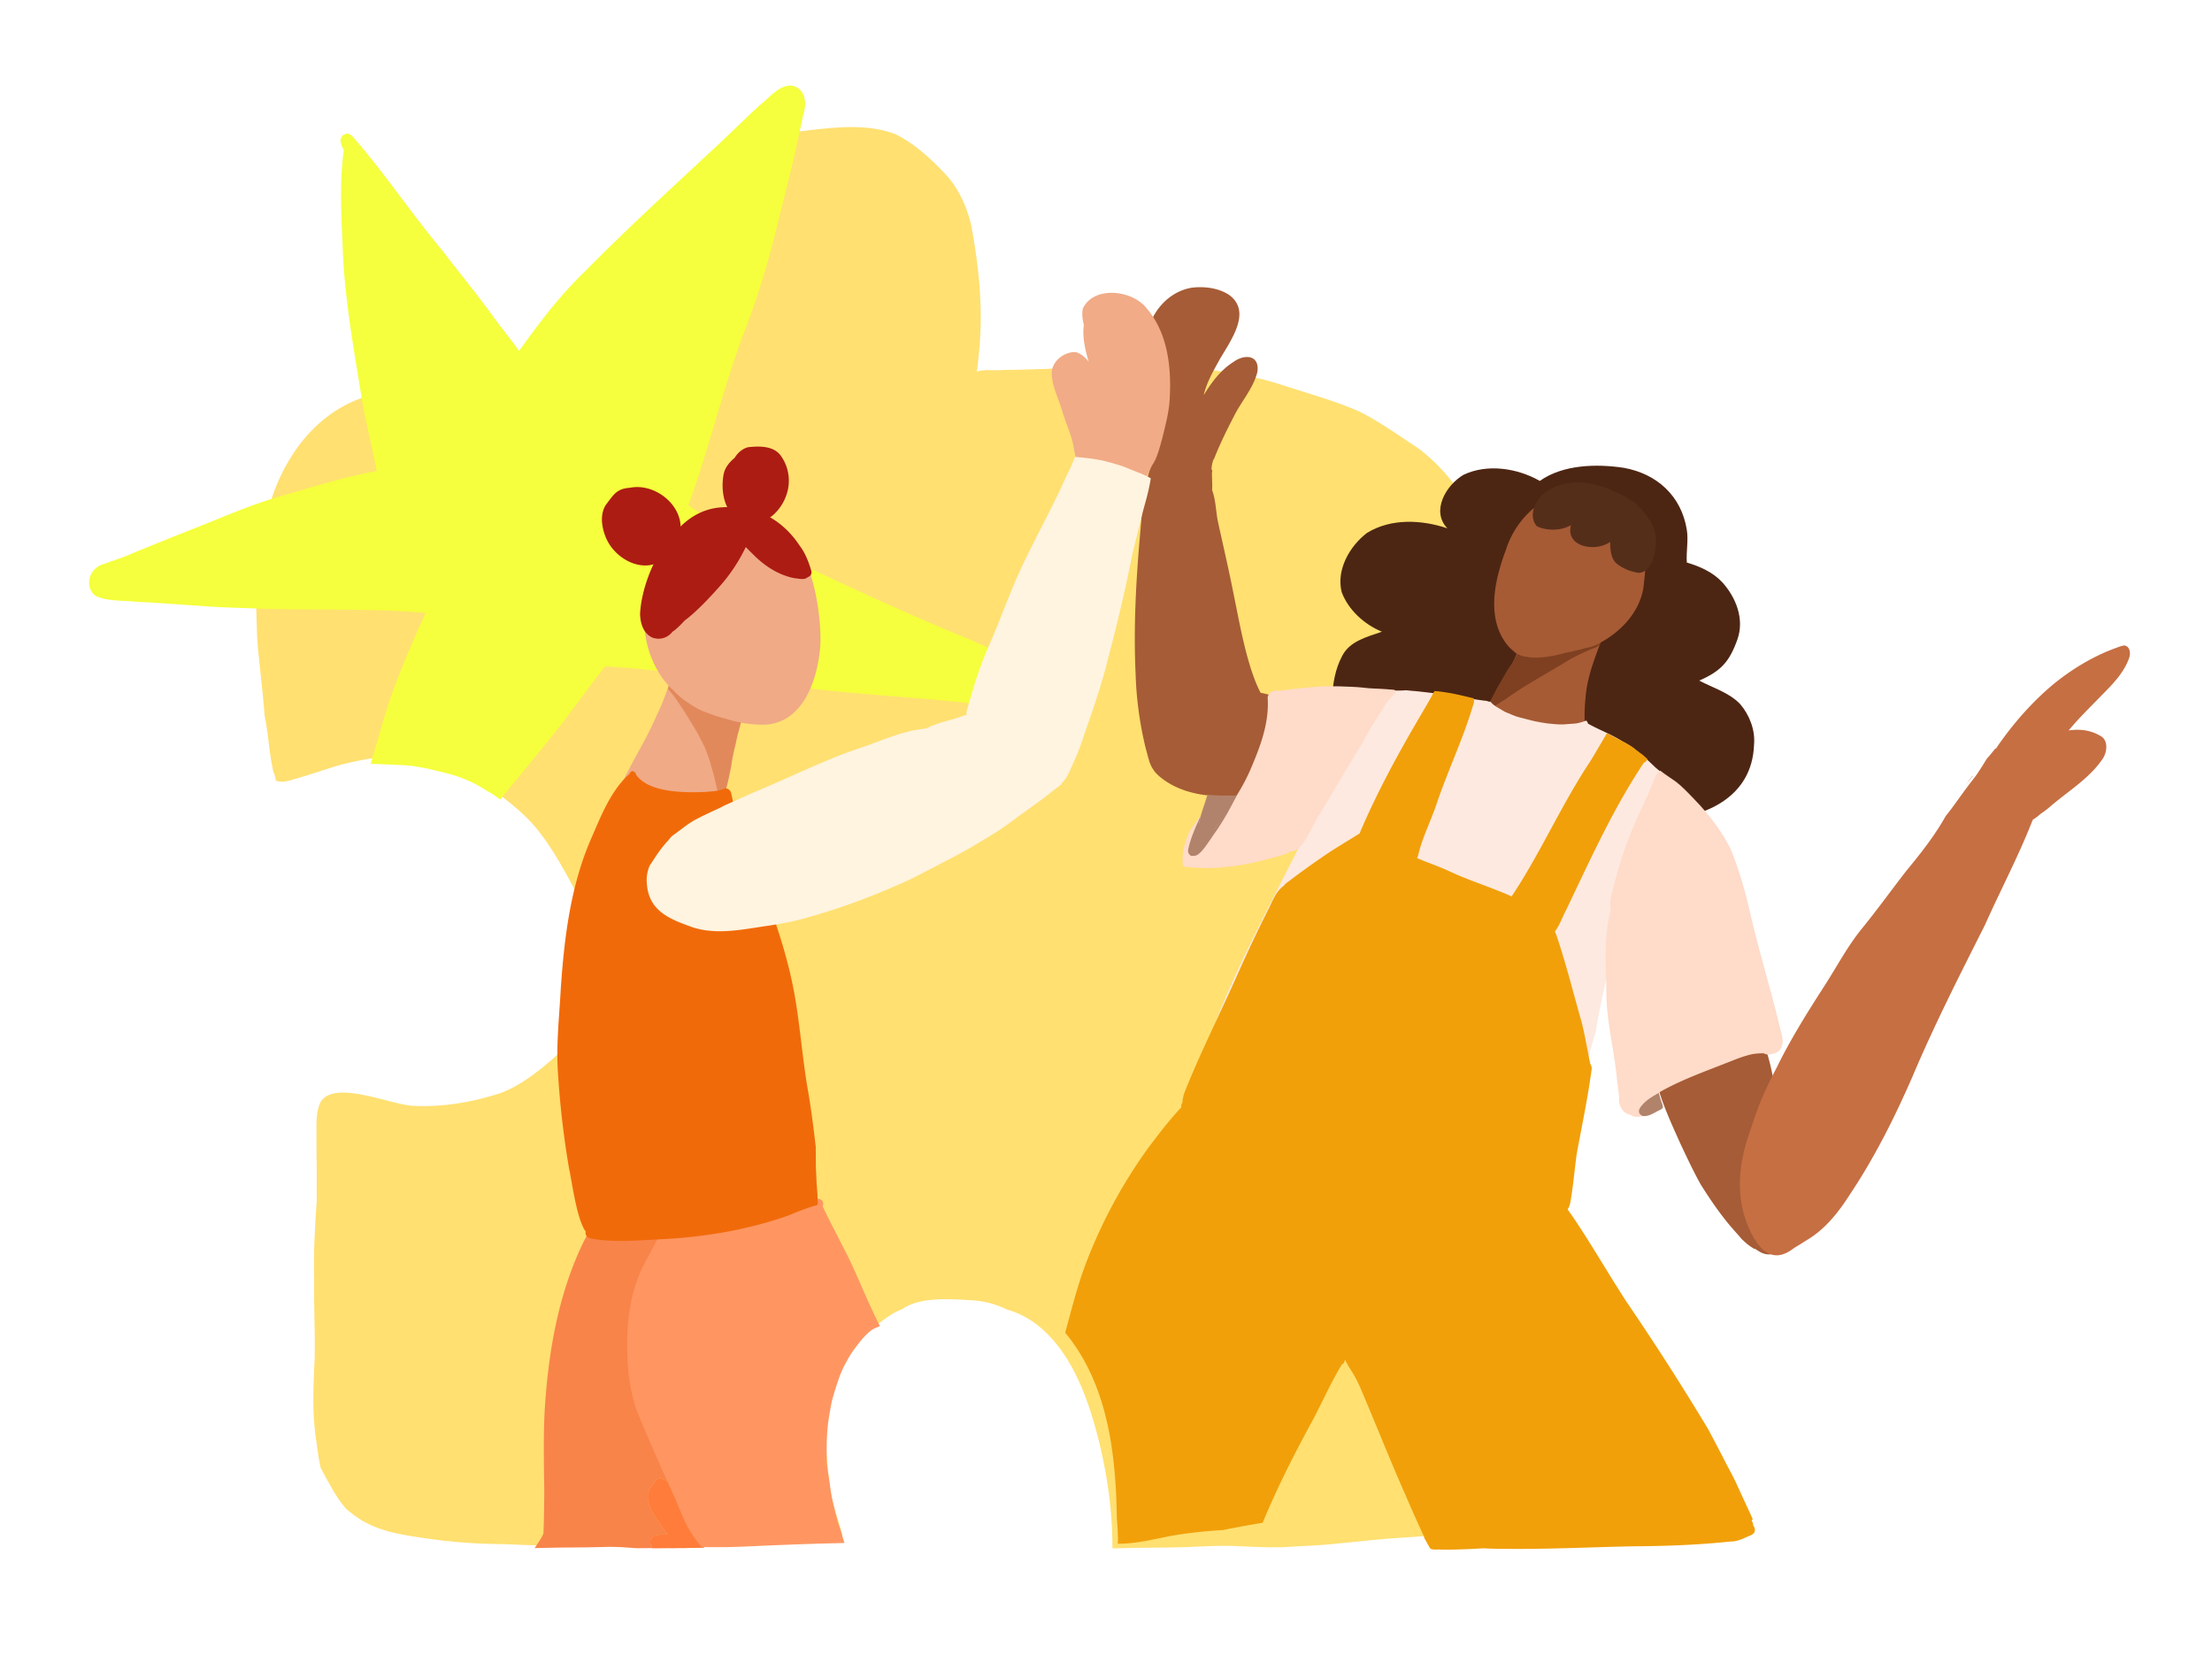 <svg fill="none" height="101" viewBox="0 0 135 101" width="135" xmlns="http://www.w3.org/2000/svg">
  <filter id="a" color-interpolation-filters="sRGB" filterUnits="userSpaceOnUse" height="100.2" width="134.153" x=".638" y=".421">
    <feFlood flood-opacity="0" result="BackgroundImageFix"/>
    <feColorMatrix in="SourceAlpha" result="hardAlpha" values="0 0 0 0 0 0 0 0 0 0 0 0 0 0 0 0 0 0 127 0"/>
    <feMorphology in="SourceAlpha" radius="4.8" result="effect1_dropShadow_1633_26041"/>
    <feOffset dy="4.8"/>
    <feGaussianBlur stdDeviation="4.8"/>
    <feComposite in2="hardAlpha" operator="out"/>
    <feColorMatrix values="0 0 0 0 0 0 0 0 0 0 0 0 0 0 0 0 0 0 0.15 0"/>
    <feBlend in2="BackgroundImageFix" result="effect1_dropShadow_1633_26041"/>
    <feBlend in="SourceGraphic" in2="effect1_dropShadow_1633_26041" result="shape"/>
  </filter>
  <g filter="url(#a)">
    <path d="M31.017 44.773c-.838-.377-1.669-.775-2.452-1.255-.574-.36-1.172-.71-1.82-.881-1.426-.31-2.885-.077-4.323.019-.957.084-1.917.135-2.87.257-.684.084-1.34.326-2.018.414-.185.021-.629-.227-.376-.41.071-.033.17-.014.214.055.024.05.075.076.128.083.641-.105 1.257-.346 1.903-.441.904-.15 1.82-.209 2.732-.31 1.187-.129 2.379-.283 3.576-.247h-.039c1.004-.007 1.997.315 2.831.869a64 64 0 0 1 2.511 1.846z" fill="#5cefab"/>
    <path d="m25.402 54.065.009-.004q-.005 0-.009.004m-3.232.645-.003.004z" fill="#1d3f79"/>
    <path d="m91.224 36.822.005.088q-.004-.045-.005-.089z" fill="#ffe070"/>
    <path d="M32.204 44.03c-1.678-.142-3.106-1.104-4.698-1.564-2.882-.825-5.955-.766-8.875-.191-.313.167-.45-.265-.131-.37 3.38-.791 6.994-.91 10.305.23 1.244.495 2.71.68 3.4 1.894z" fill="#ffe071"/>
    <path d="M34.67 46.134a21 21 0 0 1-2.56-1.395l.046.027a21.6 21.6 0 0 0-4.63-2.117c-1.738-.5-3.568-.653-5.369-.66a16 16 0 0 0-2.16.167c-.325.051-.65.101-.958.16-.14.056-.368.023-.343-.17.037-.225.303-.243.48-.284 2.68-.677 5.513-.655 8.199-.016 1.445.4 2.853.965 4.191 1.638.652.35 1.333.667 1.9 1.152.484.425.818.987 1.207 1.496q-.001.003-.004.002zm-.42.19a.16.16 0 0 1 .136.083q.076.123.147.25.014 0 .03.003c.114.037.128.159.174.252.161.302.34.594.517.888.018-.13.128-.25.265-.229q.032.005.06.019c.05-.22.15-.41.385-.34.111.06.166.212.131.33-.088.467.037.942.178 1.386l.111.29.036-.028c.296-.149.472.346.225.498a4 4 0 0 0-.02.205c.393 1.173.672 2.398.724 3.63l.026.16a.24.24 0 0 1 .048.126c-.003.091.007.193.007.293.16-.38.463-.737.88-.811.317.394.376.937.272 1.422-.291.967-.517 1.952-.807 2.919-.227.728-.775 1.26-1.306 1.777q-.23.215-.472.417a7 7 0 0 1-.984 1.14l.081-.276a7 7 0 0 1-.85.94l.06-.215c-.41.387-.838.757-1.242 1.124q.141-.257.276-.518l-.221.143-.023.015a5 5 0 0 1-.512.305q-.344.194-.732.388c-.342.162-.7.302-1.062.425a9 9 0 0 1-.897.382c-1.224.503-2.574.641-4.327.35-.29-.048-.596-.099-.876-.151l.318-.182a4 4 0 0 1-.37-.08c-1.035.028-2.099.004-2.964-.607l-.051-.038q-.225-.032-.451-.056c-.336-.03-.688-.2-1.017-.065-.2.261-.616.055-.434-.266.592-.92 3.267-.366 4.327-.472.836.03 1.703.057 2.572.04.488-.122 1.002-.164 1.489-.308 1.326-.31 2.547-.957 3.725-1.63a8.55 8.55 0 0 0 3.035-3.083c.457-1.01.606-2.143.815-3.224.03-.334.059-.67.074-1.005l-.005-.023c-.092-.639-.221-1.268-.347-1.895q-.164-.564-.323-1.125l-.025-.093-.013-.04c-.05-.283-.416-1.23-.155-1.481l-.2-.407a11 11 0 0 1-.54-1.15c-.075-.134-.1-.376.099-.398z" fill="#ffe071"/>
    <path d="m36.268 52.802-.006.002c.02 2.771-.411 4.059-2.43 5.978.53-1.031.942-2.159 1.313-3.269.224-.928.24-1.894.25-2.845.01-1.076-.302-2.127-.681-3.123-.08-.255-.235-.522-.196-.791-.02-.32-.248-.629-.18-.951.05-.132.225-.119.302-.023.138.234.232.495.353.74h.002c.518 1.077.971 2.196 1.22 3.367.006.289.403.711.05.916z" fill="#ffe071"/>
    <path d="M36.66 54.24c-.082.793-.265 1.57-.4 2.354.022.442-.342.694-.695.378-.255.414-.508.866-.76 1.264.351-.97.709-1.931.968-2.931.313-1.24.353-2.59.085-3.84-.066-.256.29-.36.43-.166.221.359.212.82.287 1.228.043.369.066.748.065 1.111.11.177.039.408.021.602z" fill="#ffe071"/>
    <path d="M36.006 55.379c-.49 1.427-1.09 2.813-2.023 4.012-.003.355-.476.251-.522-.031-.024-.11.015-.209.069-.303.19-.314.402-.616.603-.923l-.01.014-.01.016c.637-.92 1.297-1.86 1.893-2.786z" fill="#ffe071"/>
    <path d="M93.338 77.905c0 1.28-.033 2.334-.101 3.32a31 31 0 0 1-.157 1.636l-.004.03-.006.032c-.166.97-.357 2.07-.642 3.15l-.054.202-.111.176-.23.358-.016.026c-.294.43-.613.886-.992 1.332l-.017.021-.019.02a8 8 0 0 1-.438.434l-.02.018-.022.018c-.334.281-.68.527-.977.732l-.107.075q-.15.106-.306.209l-.105.068-.117.049-.093.037-.623.238-.098.037-.159.056-.168.016q-.49.046-.98.088h-.017l-.84.06c-.663.046-1.35.093-2.012.159l-.41.042c-.848.086-1.724.175-2.592.251h-.02a57 57 0 0 1-1.317.081c-.39.02-.795.042-1.185.07l-.044.003h-.044l-.859.002h-.043q-.37-.014-.739-.023a44 44 0 0 1-.75-.03 21 21 0 0 0-1.366-.035c-.474.009-.84.02-1.185.035l-.298.014c-.254.012-.516.026-.783.033-.729.018-1.464.025-2.176.033h-.173q-.704.012-1.41.028c-.228.006-.7.015-.7.015h-.076c-.372-.004-.757-.006-1.152-.03q-.52-.03-1.04-.07l-1.817-.13.542-1.641c.172-.522.304-.947.412-1.34.165-.597.26-1.114.293-1.582q.008-.111.01-.218a21 21 0 0 0 .008-.5c0-.194-.005-.363-.014-.517a21 21 0 0 0-.112-1.21 10 10 0 0 0-.188-1.047 16 16 0 0 0-.653-2.015l-.03-.076c-.01-.028-.028-.059-.043-.09l-.052-.11-.039-.085a3 3 0 0 0-.083-.175l-.08-.145a4 4 0 0 0-.138-.245c-.183-.29-.4-.624-.635-.924l-.09-.116c-.207-.262-.402-.511-.601-.711a6.5 6.5 0 0 0-.673-.618 9 9 0 0 0-.773-.504c-.16-.097-.328-.198-.49-.29a3 3 0 0 0-.458-.217 7 7 0 0 0-.344-.107c-.356-.1-.742-.179-1.072-.242-.476-.091-.98-.177-1.42-.126q-.533.061-.967.208c-.307.105-.631.22-.886.376a8 8 0 0 0-.696.493c-.635.485-1.12.955-1.486 1.44-.35.464-.609.92-.773 1.357l-.025.069c-.081.216-.156.42-.2.596l-.127.53a5.7 5.7 0 0 0-.137 1.322c0 .229.01.483.027.776.047.755.122 1.508.208 2.345.032.31.086.634.159.96.072.326.181.66.297 1.016l.013.045.075.263q.108.38.222.758l.521 1.704-1.78.035-.568.01-.929.02q-.645.017-1.29.03a46 46 0 0 0-1.447.056q-.417.02-.834.037-.695.03-1.39.065l-.778.038c-.574.026-1.152.041-1.71.056q-.318.007-.636.018l-.587.017c-.535.016-1.07.034-1.605.044-.811.017-1.491.031-2.176.053-.354.012-.725.024-1.078.048l-.227.016c-.314.022-.64.045-.971.057-.479.017-.96.024-1.426.03l-.69.012h-.03a35 35 0 0 1-1.698-.046c-.391-.02-.78-.027-1.193-.035l-.276-.005a32 32 0 0 1-.87-.033l.013.051-1.868-.195-.374-.04-.336-.046c-.73-.1-1.484-.202-2.236-.348l-.258-.053-.102-.021q-.204-.043-.413-.094l-.035-.008-.035-.011-.274-.084-.331-.1-.01-.01a8 8 0 0 1-.37-.134l-.04-.017a9 9 0 0 1-.809-.388l-.021-.011-.02-.012a9 9 0 0 1-.719-.474l-.015-.01a26 26 0 0 1-.489-.383l-.102-.082-.085-.1a9 9 0 0 1-.505-.649l-.015-.02c-.396-.584-.721-1.185-1.034-1.766l-.153-.284-.11-.211-.037-.174c-.1-.459-.18-.955-.259-1.605a18 18 0 0 1-.214-2.898c0-.799.038-1.61.074-2.307.01-.305.014-.63.014-.99 0-.543-.011-1.104-.022-1.645a88 88 0 0 1-.021-1.696q-.001-.292.004-.586c-.008-.294-.012-.6-.012-.909 0-1.267.067-2.51.169-3.98a64 64 0 0 1-.001-1.355l-.007-.875q-.008-.773-.01-1.547v-.025l.002-.147-.002-.257v-.269c0-.678.047-1.404.398-2.117l.031-.062.036-.058c1.12-1.786 3.625-1.146 5.454-.678.521.133 1.112.285 1.374.295h.023c1.341.074 2.871-.121 4.312-.55l.03-.009.029-.006c1.154-.288 2.187-1.109 3.148-1.927 1.558-1.395 2.224-2.502 2.224-3.7q-.001-.19-.023-.384l-.006-.05v-.05a11.8 11.8 0 0 0-1.056-4.435l-.033-.063c-.715-1.32-1.39-2.567-2.278-3.636-.956-1.1-2.198-1.94-3.515-2.828-.865-.523-1.957-.85-3.338-1-1.008-.047-2.11.095-3.563.457-.45.125-.893.269-1.362.42-.486.158-.987.32-1.502.463-.704.233-1.3.273-1.823.124l-.134-.038-.163-.086-.066-.037-.196-.116-.146-.174a1 1 0 0 1-.06-.076l-.209-.275-.058-.348-.015-.1-.013-.028-.074-.148-.076-.376.34-.07-.344.052-.045-.238-.074-.41-.028-.191-.063-.446a14 14 0 0 1-.05-.405l-.012-.109a10 10 0 0 0-.054-.425l-.068-.462-.01-.068-.034-.19-.058-.316-.016-.086-.006-.087a5 5 0 0 0-.015-.211l-.012-.151a13 13 0 0 0-.028-.325l-.048-.496-.045-.453q-.014-.15-.03-.299-.012-.1-.022-.203l-.021-.21-.02-.195-.026-.075v-.153l-.074-.728-.034-.326v-.016l-.008-.091-.057-.654v-.028q-.016-.294-.026-.587l-.02-.654-.004-.153a8 8 0 0 0-.014-.383c-.02-.315-.067-.649-.111-.937l-.01-.064-.034-.651.014-.216q.016-.23.027-.473l.018-.37.01-.071c.184-1.177.47-2.415.871-3.783 1.002-3.72 3.321-6.51 6.366-7.656 2.146-.796 4.432-1.025 6.592-1.193l.03-.003c1.094-.06 2.168-.003 3.208.051.583.031 1.135.06 1.691.07h.028c.887.035 1.79.012 2.745-.013 1.681-.045 3.405-.09 5.107.192a41 41 0 0 0-.044-.9c-.012-.24-.026-.465-.039-.693-.05-.878-.1-1.786-.1-2.698 0-.785.037-1.485.116-2.143l.004-.037.007-.035c.269-1.547.594-3.184 1.347-4.712.656-1.368 1.8-2.28 2.82-3.027.906-.677 2.01-1.07 3.471-1.24l.537-.063c1.918-.23 4.092-.489 6.146.275l.063.025.062.03c1.362.67 2.445 1.692 3.238 2.51 1.004.992 1.733 2.358 2.11 3.95l.009.033.007.033c.404 2.196.601 4.114.601 5.867 0 .635-.025 1.26-.076 1.866l.036-.004h.078c1.208-.008 2.447-.06 3.645-.11 1.99-.083 4.047-.169 6.107-.066 2.952.05 5.492.437 7.768 1.186.403.132.82.262 1.224.389 1.165.363 2.37.738 3.538 1.258l.027.012.025.013c1.012.503 1.932 1.12 2.822 1.715q.417.28.836.555l.032.021.03.023c1.202.881 2.293 2.066 3.246 3.52l.115.174.058.183c.187.593.399 1.19.604 1.766l.011.03.172.562.04.125c.04.118.086.261.124.423l.28 1.176.043.236c.076.421.157.857.219 1.303.067.472.13.987.2 1.617.056.528.09 1.048.123 1.55l.033.48q.038.543.079 1.085l.058.793.004.045v.033c.045 1.057.078 2.172.1 3.508q.024 1.934.037 3.858l.006.81v.03q-.055 1.444-.118 2.887c-.01.361-.015.73-.015 1.128 0 1.08.037 2.175.073 3.205v.05l.001.073c0 .388.007.78.02 1.199.005.1.015.211.03.32l.01.073.003.072q.021.62.034 1.24c.012.977.018 1.96.023 2.91.012 2.339.025 4.759.142 7.12.164 2.338.188 4.697.211 6.98.011 1.047.022 2.128.047 3.188l.006.325c.012.79.024 1.604.024 2.413z" fill="#fff"/>
    <path d="M48.584 3.238c-1.005.117-2.004.37-2.827.988-.944.69-1.897 1.456-2.41 2.533-.67 1.358-.974 2.873-1.232 4.354-.21 1.758-.063 3.53.03 5.29.056.9.076 1.8.083 2.7-2.95-.974-6.217-.43-9.284-.55-1.602-.029-3.2-.21-4.8-.123-2.098.163-4.24.375-6.223 1.111-2.9 1.091-4.766 3.853-5.545 6.761a29 29 0 0 0-.836 3.627q-.008.147-.013.296-.012.255-.028.509l-.01.13.027.502c.052.348.1.698.124 1.05.012.196.014.392.018.589l.02.641q.01.289.023.576l.007.073.04.47.02.22v.017l.007.06v-.002q.053.499.102.998v-.004.005c.025.187.04.376.06.561.017.174.039.346.055.52q.007.065.012.132l.03.309.05.502q.024.246.042.492.01.123.016.246l.092.5q.018.1.03.203.03.191.058.384c.023.155.04.31.06.466q.026.24.058.48l.053.375.032.232c.035.21.078.42.116.63l-.003-.012.04.202.007.014q.059.12.095.245c.026.084.035.173.049.26l.024.031.024.014.023.012c.302.086.695.008 1.064-.117.98-.269 1.933-.626 2.913-.897 1.309-.326 2.656-.565 4.01-.498 1.372.145 2.772.483 3.959 1.21 1.357.914 2.733 1.844 3.813 3.088 1 1.204 1.746 2.597 2.49 3.969a13.1 13.1 0 0 1 1.194 4.984c.254 2.222-1.095 3.858-2.654 5.25-1.095.935-2.285 1.865-3.707 2.219-1.5.446-3.184.691-4.768.605-1.346-.051-4.783-1.613-5.64-.245-.27.549-.265 1.17-.26 1.777q.004.224 0 .443c0 .808.012 1.617.018 2.425q-.008.697 0 1.393c-.113 1.611-.206 3.223-.157 4.84-.027 1.66.074 3.323.022 4.983-.084 1.653-.147 3.317.128 4.958.065.537.139 1.036.242 1.51l.032.062.004.008-.001-.003.003.004c.348.642.686 1.291 1.096 1.895q.204.288.433.556.229.183.463.362.292.216.605.398.339.182.693.332c.2.078.402.144.606.209l.019.005.26.08.383.087.074.015.254.052h-.001c.817.159 1.644.265 2.468.378l.363.04v-.005c.87.09 1.74.152 2.616.172.504.011 1.005.018 1.509.042q.817.042 1.633.045c.7-.014 1.398-.015 2.095-.04.384-.014.77-.045 1.154-.07.375-.026.751-.04 1.129-.052q1.094-.03 2.189-.052c.726-.015 1.453-.04 2.18-.062.775-.023 1.55-.036 2.324-.073.727-.033 1.452-.072 2.178-.102.77-.031 1.539-.08 2.309-.096q1.109-.023 2.218-.05l.568-.009c-.106-.345-.203-.693-.302-1.04-.122-.376-.245-.752-.33-1.14a10 10 0 0 1-.185-1.116 60 60 0 0 1-.212-2.398c-.052-.837-.054-1.674.144-2.494l.129-.533c.067-.276.173-.553.271-.818.229-.61.567-1.177.958-1.696.493-.654 1.097-1.206 1.744-1.7.265-.201.532-.402.817-.575.208-.127.429-.226.653-.315 1.063-.772 3.11-.58 4.19-.52a5.5 5.5 0 0 1 2.153.564c.789.22 1.512.625 2.147 1.186 1.84 1.622 2.775 4.18 3.377 6.492.567 2.176.906 4.466.914 6.72l.009.177c.67-.014 1.34-.031 2.01-.04.776-.007 1.551-.014 2.327-.034.352-.01.704-.03 1.056-.046q.61-.025 1.218-.036c.726-.014 1.453.044 2.178.066q.374.01.747.023.425 0 .85-.003c.83-.06 1.665-.086 2.497-.148.996-.089 1.99-.191 2.986-.292.96-.097 1.925-.15 2.888-.22l.973-.087.091-.033.6-.23.057-.023c.132-.086.261-.178.39-.267.3-.207.597-.42.875-.653q.187-.169.357-.354c.33-.386.618-.8.904-1.218l.223-.345c.264-1 .444-2.025.617-3.035q.097-.78.15-1.563c.074-1.074.097-2.15.097-3.226 0-.903-.016-1.806-.03-2.707-.077-3.374-.02-6.75-.256-10.118-.168-3.359-.125-6.723-.168-10.085a75 75 0 0 0-.033-1.222 5 5 0 0 1-.043-.466 37 37 0 0 1-.02-1.284v-.032c-.053-1.476-.099-2.95-.06-4.427q.063-1.445.117-2.888-.016-2.31-.043-4.625c-.02-1.168-.05-2.333-.1-3.5v-.01q-.071-.94-.139-1.884c-.046-.657-.082-1.32-.15-1.976a56 56 0 0 0-.197-1.58c-.067-.486-.158-.966-.245-1.448l-.272-1.142c-.038-.157-.095-.312-.142-.468l-.162-.53a52 52 0 0 1-.62-1.815l-.01-.013c-.791-1.212-1.752-2.325-2.922-3.183-1.158-.752-2.285-1.577-3.524-2.193-1.496-.665-3.084-1.088-4.636-1.598-2.388-.786-4.887-1.079-7.393-1.12-3.237-.164-6.463.154-9.698.175-.519.065-1.127-.07-1.629.103.066-.433.102-.873.144-1.31.25-2.547-.021-5.113-.485-7.62-.291-1.228-.85-2.42-1.759-3.313-.847-.877-1.776-1.71-2.876-2.252-1.923-.716-4.071-.365-6.061-.138z" fill="#ffe071"/>
    <path d="M61.9 38.422c-.262.036-.537-.035-.797-.073-4.092-.588-8.236-.694-12.335-1.225-3.96-.287-7.87-1.048-11.836-1.266-.862 1.104-1.694 2.235-2.532 3.356-1.267 1.612-2.577 3.189-3.878 4.772l-.036-.03a4.4 4.4 0 0 0-.769-.501 7.9 7.9 0 0 0-2.478-1.08q-.496-.127-.993-.241c-.252-.058-.508-.103-.762-.15q-.335-.061-.676-.085c-.501-.033-1.005-.044-1.509-.07a8 8 0 0 0-.681-.014c.406-1.32.755-2.657 1.193-3.967.623-1.779 1.384-3.55 2.17-5.25-3.542-.316-7.113-.131-10.666-.285-.782-.024-1.563-.046-2.344-.093-1.545-.096-3.086-.228-4.631-.302-.815-.086-1.69-.016-2.455-.334-.51-.295-.576-1.052-.233-1.5.162-.227.391-.386.657-.463.452-.165.958-.333 1.376-.493 1.575-.66 3.163-1.29 4.751-1.916 1.615-.656 3.223-1.333 4.907-1.797 1.865-.537 3.735-1.128 5.647-1.477-.287-1.538-.69-3.051-.94-4.597-.488-3.028-1.04-6.05-1.138-9.124-.09-1.95-.194-3.928.07-5.867a1.8 1.8 0 0 1-.183-.438c-.106-.448.392-.754.716-.39 1.939 2.213 3.566 4.679 5.457 6.934.99 1.296 2.025 2.556 2.993 3.871.538.774 1.164 1.508 1.715 2.284 1.234-1.717 2.514-3.415 4.051-4.879 2.444-2.488 5.023-4.84 7.573-7.218 1.037-.947 2.028-1.946 3.064-2.894.566-.428 1.091-1.162 1.845-1.199.864.043 1.074.992.825 1.687a108 108 0 0 1-1.384 5.94c-.582 2.482-1.263 4.937-2.2 7.31-1.325 3.5-2.157 7.16-3.44 10.676 2.022 1.439 4.33 2.413 6.571 3.454 3.494 1.628 6.983 3.268 10.558 4.71 1.317.608 2.871 1.143 3.69 2.412.07.156.102.324.102.495 0 .608-.413 1.226-1.035 1.316z" fill="#f5ff3d"/>
    <path d="M93.977 24.542c1.415-1.004 3.473-1.05 5.135-.797 2.014.368 3.491 1.705 3.832 3.758.113.668-.044 1.348.004 2.02.791.233 1.592.588 2.163 1.203.842.928 1.365 2.257.924 3.49-.483 1.362-1.013 1.938-2.332 2.51.845.45 1.822.725 2.502 1.435.576.678.927 1.587.845 2.485-.113 3.158-2.914 4.449-5.72 4.57-.728 1.66-3.574 1.34-5.077 1.255-1.688-.244-3.546-.894-4.449-2.443-.252-.588-.294-1.242-.474-1.851-1.436.866-3.186.867-4.78.507-1.773-.374-3.599-1.164-4.589-2.758-.353-.662-.638-1.4-.651-2.158.026-.862.185-1.745.587-2.514.455-.939 1.537-1.193 2.441-1.51-1.063-.44-2.038-1.314-2.45-2.405-.354-1.354.479-2.818 1.54-3.623 1.463-.9 3.327-.81 4.906-.28-1.019-1.06-.074-2.644.986-3.267 1.456-.69 3.29-.406 4.657.375z" fill="#4d2613"/>
    <path d="M96.133 25.18c.528-.126 1.052-.187 1.581-.061 1.126.29 1.93 1.24 2.324 2.299.245.605.441 1.243.416 1.898-.035 1.961-1.157 3.75-2.701 4.9-.423 1.142-.876 2.262-.98 3.484-.046.466-.077.936-.061 1.405 0 .048.004.096 0 .144l.11.043-.15.084a.2.2 0 0 1-.026.038.2.2 0 0 1-.186.076c-.261.133-.533.237-.835.225-.663-.051-1.317-.2-1.978-.287-.805-.2-1.665-.363-2.378-.8-.379-.264-.457-.44-.16-.825.692-.913 1.12-1.962 1.59-2.99a2 2 0 0 1-.119-.123c-1.03-1.09-.883-2.755-.767-4.142.133-1.981 1.284-3.965 3.071-4.883.402-.196.796-.428 1.249-.484" fill="#a65b35"/>
    <path d="M97.298 25.452a.1.1 0 0 1-.15-.018c-1.212-.128-2.803.663-3.624 1.517-.904.957-1.268 2.22-1.58 3.45-.273 1.148-.302 2.47.357 3.488.475.613 1.195.93 1.872 1.252.122.065.267.117.38.176-.304.085-.606.205-.923.213-.603-.014-1.116-.455-1.532-.854-1.445-1.636-.89-4.069-.193-5.921.544-1.71 1.893-3.103 3.652-3.537.297-.096 2.002-.361 1.74.234z" fill="#a65b35"/>
    <path d="M100.298 31.078c-.484 2.874-4.21 4.68-6.882 3.992-.153-.065-.505-.097-.434-.33.019-.042.069-.082.117-.067.117.043.24.06.363.085 2.167.24 4.783-.805 5.83-2.792.427-.882.462-1.874.413-2.826-.091-.437-.244-.838-.117-1.274 1.175.253.794 2.329.71 3.214z" fill="#a65b35"/>
    <path d="m97.645 34.538-.03.026-.002.001-.047.035-.054.036q.003 0 .006-.004-.041.03-.085.055c-.545.208-1.082.455-1.595.732-1.331.825-2.734 1.551-3.998 2.473l-.047.027-.112.066-.127.082q-.002 0-.006.004l.006-.004-.207.134.005-.002-.2.13.005-.004-.06.042-.077.052-.005-.006a2 2 0 0 1-.088-.126l-.033-.07-.001-.028a.05.05 0 0 0 .013-.052l-.01-.02c.119-.294.287-.556.42-.847.23-.391.45-.785.681-1.175l.01-.017-.002.006.116-.178.123-.183q.12-.177.231-.359l.096-.15q-.003 0-.004.004.03-.05.063-.097l.088.045q.06.028.124.052c.113.041.237.053.355.068.17.022.342.04.514.042q.079 0 .155-.003.066-.003.133-.01.065-.004.126-.01l.13-.013.275-.038q.137-.022.272-.046.14-.024.278-.058.156-.036.308-.076.07-.02.141-.038.65-.13 1.291-.307c.137-.025.273-.055.4-.109a1 1 0 0 0 .12-.039q.04-.014.08-.032l.096-.044q.093-.042.175-.097c-.016.044-.03.09-.05.133z" fill="#7f4021"/>
    <path d="M92.65 35.206c-.07.108-.16.232-.25.31.01-.017.028-.062.05-.116l.023-.036v.002-.002l.096-.15q-.003 0-.004.004l.063-.099q.032.019.066.034v.003c0 .023-.022.045-.046.047z" fill="#7f4021"/>
    <path d="M92.668 35.175c-.068.052-.185.236-.154.127l.054-.087-.004.004.063-.097q.025.015.054.027a.1.1 0 0 1-.014.025z" fill="#7f4021"/>
    <path d="M92.67 35.165c-.11.154-.233.3-.354.445a9 9 0 0 0 .158-.246v.002-.002l.095-.15-.004.004.063-.099.05.026z" fill="#7f4021"/>
    <path d="m92.586 35.185.042-.064a1.4 1.4 0 0 0 .325.129c.313.097.653.125.96.176-.44-.008-.95.015-1.327-.24" fill="#7f4021"/>
    <path d="M92.623 35.163a.1.1 0 0 1-.03.012l.035-.054.02.01a.1.1 0 0 1-.025.032" fill="#7f4021"/>
    <path d="m92.61 35.152.018-.03q.044.023.089.044.06.028.123.052c.098.036.2.05.304.061.108.026.214.049.306.09-.275-.033-.64 0-.84-.217" fill="#7f4021"/>
    <path d="M101.06 28.404c-.031.627-.281 1.706-1.044 1.749a2.8 2.8 0 0 1-1.35-.564c-.366-.323-.393-.873-.398-1.33-.84.636-2.748.345-2.39-1.018-.598.346-1.449.364-2.072.074-.484-.505-.222-1.4.25-1.83l-.045.009.033-.035.057-.052.092-.076.079-.06.071-.051.094-.062a5 5 0 0 1 .495-.27 5 5 0 0 1 .63-.176c1.32-.27 2.64.256 3.783.88.507.284.911.735 1.238 1.205a2.4 2.4 0 0 1 .474 1.608zm-6.984-2.979s0-.002.004-.003z" fill="#552e1a"/>
    <path d="M79.471 37.926v.021l-.006.105-.007.1q-.003.03-.01.062l-.021.14c-.24 1.529-.614 3.057-1.346 4.43a6 6 0 0 0-.116.204q.098.002.194.01a2.4 2.4 0 0 1-.366.263.67.67 0 0 1-.392.272q-.089.012-.125-.037c-.705.24-1.503.233-2.246.276-1.496.06-3.105-.211-4.274-1.205h-.004l-.054-.055.004.005q-.037-.036-.075-.07a2 2 0 0 1-.11-.112c-.046-.056-.088-.118-.128-.177h.001l-.01-.018.002.006-.062-.094-.001-.003-.007-.011.004.005-.035-.056q-.047-.1-.088-.203l-.043-.101-.02-.07V41.6q-.001-.046-.027-.08c-.064-.232-.123-.468-.188-.698a22 22 0 0 1-.608-4.49v-.016c-.135-2.85.026-5.704.276-8.543.123-1.399.182-2.823.677-4.151a.07.07 0 0 1 .035-.04.2.2 0 0 1-.026-.103c.004-.11.11-.17.213-.156.614.16 1.206.413 1.842.47.43.043.894.173 1.306-.012.14-.13.4.035.346.22-.016.058-.008.238 0 .454.007.208.015.452.001.65.215.582.226 1.222.334 1.825.307 1.42.64 2.83.923 4.25.345 1.66.625 3.337 1.15 4.946.105.307.208.605.34.9.068.157.137.299.205.441.49.1.964.255 1.463.298.277.03.557.05.834.03h.006l.001-.009c.013-.117.193-.177.229-.042l.001.003q.01.065.01.132z" fill="#a65c36"/>
    <path d="M76.737 17.902c-.246.988-.967 1.773-1.416 2.671-.443.853-.873 1.722-1.223 2.617a.4.4 0 0 0-.06.107q-.04.113-.062.228c-.019.09-.028.18-.039.272q-.014.118-.019.239-.001.038-.005.074a.4.4 0 0 1-.13.027c-.02.046-.065.08-.119.063a.1.1 0 0 1-.057-.04c-.795.05-2.393.136-3.208-.419a17 17 0 0 0-.15-.407 3 3 0 0 0-.075-.175.11.11 0 0 0 .07-.102.1.1 0 0 0-.007-.037q-.068-.17-.143-.337l.006.012-.022-.05.006.012-.119-.27v.002-.002l-.002-.006v-.005c-.054-.132-.106-.266-.164-.396q.004.007.005.014-.049-.137-.094-.273-.042-.117-.08-.233l-.081-.304c-.026-.094-.048-.19-.077-.283q-.021-.109-.047-.219l-.013-.122-.044-.503q-.043-.548-.077-1.094-.005-.277-.013-.552c-.003-.094 0-.188 0-.282q0-.273.04-.544l-.004.02.006-.041v.008-.004c.046-.281.119-.556.177-.834a.08.08 0 0 0-.02-.07c.196-.75.495-1.472.912-2.15.482-.906 1.338-1.602 2.366-1.763.757-.084 1.59.014 2.24.431 1.464 1.04.068 2.855-.577 3.984-.377.688-.778 1.372-.954 2.144.474-.776 1.028-1.528 1.806-2.02.635-.467 1.485-.451 1.485.392q0 .103-.018.22" fill="#a65c36"/>
    <path d="m69.967 22.391-.004-.01v.005l.001.004zm39.128 46.136c-.1.928-.033 3.795-1.599 3.104a4 4 0 0 1-.413-.257q.005.02.003.043l-.003-.003-.25-.159-.071-.053-.148-.112-.047-.043q-.095-.084-.189-.172l-.11-.104a7 7 0 0 0-.328-.38l-.231-.262a.05.05 0 0 0-.019-.024l-.004-.002c-.704-.821-1.318-1.72-1.89-2.632-.456-.819-.854-1.668-1.251-2.515-.395-.873-.796-1.761-1.122-2.661q-.076-.225-.148-.458a2 2 0 0 1-.116-.418c-.09-.373-.137-.755-.076-1.133.041-.12.161-.01.122.078a.1.1 0 0 1-.047-.021q.014.22.05.436c.126-.38.445-.73 1.01-1.038l-.004.005.007-.005c1.036-.618 2.154-1.142 3.316-1.478.947-.316 1.849-.4 2.163.753.274.763.45 1.557.584 2.353.183 1.006.422 2.032.514 3.043v-.004c.127 1.257.306 2.505.306 3.766q0 .175-.005.352z" fill="#a65c36"/>
    <path d="M121.157 51.61c-1.542 3.061-3.101 6.118-4.436 9.276-1.091 2.501-2.311 4.936-3.827 7.205-.702 1.095-1.52 2.134-2.658 2.796-.524.332-1.074.724-1.723.702-.486.018-1.092-.192-1.318-.644-.2-.71-.333-1.452-.464-2.174-.554-3.303.182-5.522 1.69-8.41.87-1.783 1.929-3.46 3.003-5.127.712-1.118 1.341-2.3 2.175-3.335.95-1.16 1.823-2.379 2.744-3.563.874-1.058 1.735-2.147 2.406-3.348l.024-.03h.001l.006-.008-.004.006q0-.003.004-.006l.129-.164.134-.172q.023-.027.043-.056l.226-.308.137-.189.137-.19q.038-.05.072-.1l.064-.088.125-.172.139-.19q.117-.152.231-.308l.18-.231.093-.119q.04-.05.075-.102.05-.065.096-.132.042-.06.083-.123.172-.262.337-.526.088-.142.172-.284l.084-.093.065-.074v.001l.139-.168.093-.113.129-.167a.16.16 0 0 1 .116.018c.182.13.33.304.487.461.47.567.733 1.274 1.126 1.896.282.527.661 1.074.671 1.69-.854 2.271-2.016 4.443-3.008 6.662zm-.775-9.038-.063.08-.133.166q-.09.113-.177.23l.088-.129.064-.091.115-.15.098-.126h.024z" fill="#c66f43"/>
    <path d="M108.664 71.346c-.567.957-1.411-.98-1.509-1.461a10.8 10.8 0 0 1-.233-4.888c.302-1.104.581-2.234 1.056-3.28.064-.122.334-.723.37-.427a7 7 0 0 0-.384.827c-.332 1.044-.651 2.103-.844 3.183-.169 1.176-.108 2.364.078 3.531.172.837.379 1.744.997 2.368.086.062.144.148.239.193.078.005.167-.038.232-.046z" fill="#c66f43"/>
    <path d="M111.042 69.446c-1.004 1.613-2.72 3.722-4.082 1.126-.959-1.72-.939-3.734-.402-5.581a16.3 16.3 0 0 1 1.931-4.24c.185-.057-.12.337-.132.402-.641 1.232-1.231 2.495-1.561 3.85-.382 1.453-.525 3.028-.001 4.465.321.792.724 1.926 1.707 2.015.43-.035.78-.366 1.105-.618.474-.467.947-.978 1.435-1.416z" fill="#c66f43"/>
    <path d="M107.959 70.267c-.293-.368-.61-.721-.867-1.117.074.43.151.853.14 1.286-.013.11.015.41-.164.347-.088-.064-.052-.198-.079-.293-.156.019-.13-.215-.173-.316-.139-.68-.367-1.34-.398-2.038-.286-.857.141-1.756.21-2.617.014-.105-.009-.272.129-.294.055-.123.033-.421.213-.413.157.087-.011.31-.015.445.101-.035.144.089.12.167-.051.234-.052.473-.077.711.12-.192.426-.37.604-.152-.073.051-.178-.009-.258.014-.558.269-.358 1.022-.391 1.521.016.394.012.786.087 1.173.216.572.601 1.077.919 1.577zm21.025-35.477c.222-.073.431-.176.661-.207.343.043.396.453.309.728-.3.898-.986 1.606-1.637 2.262-.704.728-1.425 1.418-2.067 2.197.645-.103 1.311-.027 1.886.301.535.237.481.934.231 1.367-.809 1.24-2.125 2.011-3.224 2.961a6 6 0 0 1-.584.445c-.223.183-.814.725-1.043.349-.108-.401-.091-.832-.201-1.236-.141-.54-.395-1.042-.649-1.535-.283-.463-.736-.81-.806-1.378-.023.016-.031.043-.047.063-.031.031-.086.006-.084-.039.026-.133.133-.24.198-.36.952-1.37 2.07-2.648 3.345-3.721 1.113-.915 2.366-1.683 3.712-2.196z" fill="#c66f43"/>
    <g fill="#fde9df">
      <path d="m101.387 43.698-.061.137-.05.11-.16.39-.433 1.054q-.013.033-.024.067l-.067.187-.226.631-.225.631-.07.198-.019.051-.318 1.12-.074.256q-.016.044-.026.092l-.11.475-.113.492-.038.183q-.034.169-.07.336l-.119.583-.11.302q-.052.153-.098.307v.001l-.003.01q0-.005.003-.008l-.178.57-.064.218-.159.565q-.052.199-.1.397-.048.187-.093.377l-.124.522q-.047.2-.092.402l-.081.355-.21.942-.224 1.04-.017.086-.047.257-.123.661-.02.113a10 10 0 0 0-.042.288l-.08.263q-.058.196-.113.392c-.034.113-.063.23-.093.342l-.05.188-.037.17a11 11 0 0 0-.08.365c-.104.526-.2 1.053-.304 1.579l-.069.362q-.039.202-.076.405l-.023.113q-.027.124-.051.25l-.057.273-.023.117q0-.006.003-.01l-.007.026.003-.01q-.004.014-.005.024-.126.538-.256 1.076-.056.24-.114.479-.075.323-.148.647l-.168.742q-.082.368-.157.738c-.05.247-.094.496-.14.745q-.073.378-.151.755l.002-.011-.043.184-.064.279-.022.095q-.02.082-.043.166-.104.006-.212.02l-.117.013q-.026.004-.052.005a2 2 0 0 0-.285-.037l-.08.006a.2.2 0 0 0-.046.015q-.138-.019-.277-.041a40 40 0 0 0-2.27-.214c-4.25-.29-8.46-1.141-12.432-2.69-2.2-.933-4.475-1.887-6.316-3.442-.059-.054-.129-.109-.176-.175l-.044.046q-.005-.075-.005-.15a.3.3 0 0 1 .004-.151v-.002c.01-.254.052-.514.096-.761.262-1.137.813-2.189 1.202-3.287 1.452-3.896 3.454-7.516 5.305-11.223 1.052-2.16 2.168-4.32 3.422-6.362.554-.928 1.168-1.819 1.785-2.706q-.009-.007-.015-.014l.133-.159q.051-.062.1-.127l.028-.035.077-.047.029-.014.028.004c.03.004.063.01.094.01q.044.005.089.006l.074.006h.07l.157.001.162-.005q.09-.003.18-.01.032-.001.065-.005c.19.019.377.041.559.051a52 52 0 0 1 3.363.46q.436.07.876.126a.6.6 0 0 1 .245.058.3.3 0 0 1 .121.014l.007.01h.003q.036.044.078.085a1 1 0 0 0 .083.074q.093.074.19.136a8 8 0 0 0 .296.172l.006.004q.06.043.125.077.108.063.225.109l.141.054.11.05q.062.026.126.05.045.02.091.037l.156.052q.037.015.075.023h.003l.02.006q.049.014.098.025l-.01-.002q.034.008.068.019h.002-.002.006l.02.005h-.003l.004.001h.002l.281.071q.142.038.288.074.07.018.142.034l.114.026.33.062q.158.026.317.05l.143.018.12.012q.149.016.295.027.142.012.283.015h.176q.071-.002.142-.008h-.008.021l.163-.014.16-.012c.102-.006.205-.01.306-.024q.044-.005.092-.013l.092-.02q.074-.018.148-.04.125-.032.245-.079l-.011.004q.035-.014.071-.025.052.038.086.1.016.04.019.078c.676.383 1.43.652 2.09 1.078.734.38 1.339.938 1.931 1.503.272.277.753.54.788.94q-.163.41-.324.822z"/>
      <path d="m97.083 59.931-.234 1.196q-.067.351-.138.702l.078-.425c.102-.54.201-1.083.305-1.622.024-.126.054-.253.08-.38q.033-.147.072-.293l-.163.824zm-.621 3.169-.012.016.032-.138.006-.025v-.003l.005-.025.042-.206zm-.092.407-.034.098.04-.173.016.012-.021.063m3.669-15.754q-.049.18-.094.363l-.16.62-.09.347-.079.29.168-.726q0 .006-.003.01l.245-.859.071-.253zm-.443 2.271.003-.008v-.002q0 .005-.003.01m-.04.291-.11.222.04-.126.04-.114.072-.183zm-.208.981-.024.058q-.12.29-.243.581l-.04.1-.096.265q-.047.126-.091.253.01-.038.022-.072l.159-.499-.004.01c.095-.272.193-.544.302-.812l.085-.204-.069.323zm-.189.864q-.082.202-.158.406a27 27 0 0 0-.2.549 3 3 0 0 0-.088.234q-.044.136-.08.272-.052.158-.1.314l-.039.128.03-.11.04-.15.001-.005v.002-.004q.068-.23.139-.46l.149-.494v.002l.168-.453.105-.286q.015-.046.034-.092l.061-.141-.062.285zm-.988 3.302s0-.006.002-.007v-.005q0 .007-.003.012zM98 55.421l.001-.01zm-.636 4.324.002-.013zm-4.666-20.781.008.003z"/>
    </g>
    <path d="M108.691 59.164c-.14.263-.423.331-.693.376a.6.6 0 0 1-.355-.074 4.5 4.5 0 0 0-.632.041c-.606.116-1.171.37-1.745.588-1.249.491-2.52.954-3.706 1.59-.407.218-.79.48-1.1.826-.184.195-.273.46-.492.623-.238.172-.57.108-.788-.06-.253-.194-.42-.564-.358-.888-.039-.369-.093-.736-.137-1.105-.152-1.735-.618-3.437-.649-5.182 0-.402-.01-.808-.019-1.214-.032-1.337-.064-2.688.299-3.975-.1-.436.014-.89.145-1.307a24 24 0 0 1 1.845-5.116c.206-.456.411-.912.589-1.377.081-.256.215-.538.432-.692q.102.082.209.159l-.02-.013c.22.16.449.309.672.466q.084.058.164.121.095.083.192.16l.024.022.112.104-.025-.022q.046.046.095.088l-.003-.003.017.017.007.006-.001-.002.048.045c.102.106.208.206.308.312.101.108.208.21.307.319q.153.165.311.33c.094.1.183.21.277.313l.002.004.004.004q.175.207.346.418.166.211.326.427l-.02-.027q.142.194.275.393.14.206.27.42l-.001-.003c.048.078.093.161.137.24q.053.09.104.182l.165.315c.547 1.342.936 2.758 1.243 4.134.403 1.712.892 3.402 1.343 5.102.151.572.294 1.145.437 1.72.06.246.145.507.145.76a.9.9 0 0 1-.105.433zm-4.67-14.52.005.004zm-.016-.019.014.017zm-1.463-1.512.002.002z" fill="#ffdbc9"/>
    <path d="M101.467 62.669c-.035.237-.268.323-.467.39-.436.133-.913.397-1.374.235-.238-.093-.15-.518.111-.483.428-.056.829-.236 1.245-.352.18-.12.521-.055.483.21zm-16.31-25.193-.004.011-.172.175c-.153.161-.302.33-.422.518-.125.199-.247.402-.375.6q-.226.352-.446.706c-.12.193-.225.393-.335.592q-.173.314-.357.624c-.9 1.448-1.756 2.924-2.634 4.386-.332.468-.937 2.172-1.645 2.042-.056.052-.12.1-.184.137-1.945.62-4.03 1.063-6.082.837l-.034.015-.03-.006q.002 0 .003.002-.06-.014-.12-.033l-.04-.014-.002-.002h.001a.2.2 0 0 1-.039-.03q-.023-.019-.044-.041l-.008-.008a3 3 0 0 1-.015-.29l.021-.029c.304-.23.58-.568.813-.814.792-.799 1.493-1.68 2.14-2.598.441-.67.85-1.366 1.17-2.104.595-1.399 1.152-2.826 1.049-4.376.023-.288.295-.46.57-.431.272-.015.548-.052.819-.085a36 36 0 0 1 1.86-.176l.173-.004.308-.007q.273 0 .546.004c.162.001.323.01.484.015.313.01.625.023.937.052l.024.003q-.006 0-.011-.002l.022.003h.017-.003l.053.006h-.004l.036.002h-.004l.01.002h.015-.016q.014 0 .027.002h-.002l.02.003.043.004-.026-.003q.144.016.288.029l-.025-.003c.078.008.156.01.234.016l.226.01q.192.008.382.02l.227.013.134.012c.071.007.144.01.216.018l.152.01q.023.028.054.037a.15.15 0 0 1 .023.082.2.2 0 0 1-.012.067z" fill="#ffdbc9"/>
    <path d="M73.274 45.304c-.426.736-.38 1.656-.736 2.408-.031.054-.062.112-.102.16a.56.56 0 0 1-.265-.271 7 7 0 0 1 .019-.307q.003-.037.008-.073l.021-.132q.016-.08.035-.161l.042-.17.035-.12.016-.057.059-.175-.001.003.001-.004.001-.004c.047-.121.09-.245.14-.365a6 6 0 0 1 .133-.227q.078-.12.159-.237l.137-.2.152-.208q.032-.045.067-.09a.146.146 0 0 1 .109.143q0 .047-.031.089z" fill="#ffdbc9"/>
    <path d="M73.27 45.02h.003c-.06.235-.1.471-.092.712q.18-.338.329-.693h.002l.06.003q.092.004.185.003h.281q.126.001.251.014c-.215.315-.408.642-.505 1.019.199-.144.367-.328.518-.528l-.088.201-.01.02-.001.001a8 8 0 0 1-.173.37q-.086.158-.18.311c-.253.345-.668 1.028-1.019.962l-.01-.004c-.176.08-.344-.168-.308-.366.118-.57.346-1.129.579-1.655.038-.068.067-.148.1-.224v-.007l.018-.034q0-.003.003-.005l.004-.007.004-.008.015-.03.006-.011.002-.003.02-.04h.003z" fill="#b1836b"/>
    <path d="m75.467 43.765-.019.035-.065.127c-.206.359-.453.695-.674 1.035-.131.197-.262.397-.407.587-.151.2-.32.383-.518.527.096-.376.289-.703.505-1.018a2 2 0 0 0-.251-.015h-.281q-.093 0-.186-.003h-.061a8 8 0 0 1-.33.692c-.006-.24.033-.478.093-.712.1-.391.258-.776.364-1.16a.5.5 0 0 1 .074-.151l.07.001.07.001q.059 0 .115-.002l.03.002q.076.009.153.013.076.005.153.008.037 0 .073.004l.173.005h.164l.215.001h.177-.005l.202-.002h.084a.04.04 0 0 0 .022-.006q.03-.003.061-.01l.003.025-.001.019z" fill="#b2836c"/>
    <path d="M74.47 44.846a7.5 7.5 0 0 1-.786 1.704c-.03.051-.085.082-.114.135-.052.095-.184.047-.177-.058.034-.15.142-.279.204-.421-.073.037-.14-.05-.137-.119-.066.086-.204.335-.312.171-.085.089-.074.308-.215.32-.067-.01-.087-.091-.067-.148.041-.359.247-.713.35-1.066.069-.142.365-.999.555-.832.031-.027.077-.035.112-.008a.11.11 0 0 1 .039.106c.062-.05.158-.094.224-.028.043-.058.084-.116.143-.16.096-.073.19.071.131.155l-.056.09c.08-.011.132.089.107.159zm-.735.468a7 7 0 0 0 .167-.37c-.235.255-.363.619-.504.928.117-.184.24-.363.337-.557z" fill="#b2836c"/>
    <path d="M75.453 43.74v-.006c-.308.719-.716 1.397-1.142 2.05-.227.295-.415.677-.749.85.24-.435.542-.818.821-1.227.292-.522.594-1.039.89-1.56.023-.033.039-.07.059-.107h.051l.02-.004.053-.008q0 .008-.003.013z" fill="#b2836c"/>
    <path d="M101.397 62.879c-.365.152-.721.467-1.137.413-.29-.126-.273-.33-.148-.528l.012-.017-.007.008.023-.03q.082-.102.172-.199l-.01.01q.103-.102.215-.194a3 3 0 0 1 .268-.193l.268-.166a3 3 0 0 1 .19-.101l.026.103.051.19c.015.055.035.11.051.163q.035.118.082.229l.023.1.021.09a.4.4 0 0 1-.102.124z" fill="#b1836b"/>
    <path d="M87.565 37.366q.027 0 .051.003l.085.006q.062.005.126.014.19.023.378.052l.284.045q.154.025.306.058.573.124 1.142.265.024.064.024.144a.7.7 0 0 1-.051.251c-.6 2.049-1.536 3.98-2.218 6.001-.355 1.075-.895 2.099-1.146 3.2q-.03.09-.058.154c.631.272 1.286.487 1.912.776 1.256.593 2.592.993 3.856 1.56 1.768-2.652 3.034-5.592 4.8-8.244.29-.463.558-.94.838-1.409.056-.094.115-.207.188-.3l.063.031q.195.099.388.202.206.111.411.218.198.099.389.206c.125.072.247.146.364.231l.048.042q-.011-.01-.021-.022c.09.089.194.159.295.233l.263.192.041.037-.02-.02q.113.109.235.212a.35.35 0 0 1-.191.227l-.022.008c-1.889 2.824-3.275 5.928-4.741 8.981-.233.435-.387.922-.688 1.315.039.088.07.181.106.266.587 1.735 1.025 3.518 1.53 5.277.187.751.32 1.512.468 2.271.019.085.04.175.052.264a.47.47 0 0 1 .076.407c-.23 1.722-.595 3.421-.907 5.128-.116.868-.192 1.741-.33 2.605-.05.31-.079.648-.335.862a.54.54 0 0 1-.428.156c-.537.255-1.224.13-1.804.159-1.67-.005-3.42-.47-4.986-.689-3.069-.426-6.104-1.108-9.038-2.112-2.407-.711-4.78-1.74-6.62-3.492a.2.2 0 0 1-.206-.09 1 1 0 0 1-.208.116c-.154-.415-.125-.909.031-1.318.958-2.416 2.147-4.754 3.2-7.121a89 89 0 0 1 1.885-3.988c.262-.492.44-1.064.885-1.427a.3.3 0 0 1 .045-.025 1.2 1.2 0 0 1 .276-.261 49 49 0 0 1 2.495-1.787c.623-.414 1.276-.787 1.905-1.193q.017-.057.039-.116c1.064-2.477 2.358-4.848 3.727-7.167.227-.392.469-.791.68-1.19.039-.074.068-.153.13-.204z" fill="#f1a00a"/>
    <path d="M72.428 62.447a.27.27 0 0 0-.266.056.25.25 0 0 0-.06.257c-.72.759-1.356 1.597-1.988 2.431a30.6 30.6 0 0 0-3.791 6.966c-.551 1.414-.911 2.895-1.314 4.356 2.587 3.12 3.097 7.357 3.152 11.327q.063.68.071 1.37-.001.098-.024.18c1.276.016 2.514-.37 3.767-.562a30 30 0 0 1 2.658-.271 62 62 0 0 1 2.426-.444c.895-2.166 1.963-4.252 3.082-6.31.598-1.119 1.104-2.294 1.77-3.373.074-.01.12-.073.132-.144.19-.443.4-.845.599-1.31a39 39 0 0 0 1.834-4.682c.262-.781.506-1.568.817-2.333.154-.35.28-.711.338-1.09a.5.5 0 0 0 .2-.06.4.4 0 0 0 .195-.354c0-.114-.04-.23-.115-.32-.257-.3-.693-.28-1.044-.4a26 26 0 0 1-2.261-.545c-3.389-.856-7.385-2.12-9.985-4.543a.17.17 0 0 0-.002-.143c-.045-.08-.122-.089-.192-.056zm.11.45.02-.154.051-.072c.02.083.005.18-.072.225z" fill="#f1a00a"/>
    <path d="m105.151 84.123.002.004z" fill="#ff4227"/>
    <path d="M85.6 68.023c.065-.141.281-.13.362-.01.04.04.06.11.063.175l.03-.03c.092-.284.502-.432.667-.13.696.182 1.373.47 2.104.524 1.334.082 2.666.208 4.003.234.55.033 1.101.017 1.652.008.156 0 .335-.012.507-.004a.17.17 0 0 1 .027-.093c-.049-.097-.077-.209.021-.284.074-.052.182-.023.238.044.214.267.408.552.61.83 1.205 1.755 2.25 3.608 3.415 5.388a161 161 0 0 1 4.962 7.743q.449.847.89 1.695v.003s.002 0 .002.002v.004s0 .002.002.002v.003l.002.007q.001.004.004.006l.006.01q.198.384.403.768c.205.384.273.515.394.78q.373.816.751 1.628l.008.019.125.27.121.27a.5.5 0 0 1-.066.095.56.56 0 0 1 .099.305c.061.074.1.163.1.26q.001.024-.005.05c-.016.207-.249.282-.403.344-.346.159-.686.321-1.077.316-1.97.211-3.949.28-5.928.293-2.572.049-5.142.183-7.713.155-.485.005-.97-.01-1.456-.032-.87.05-1.742.093-2.615.076-.19-.014-.394.027-.574-.036-.034-.021-.069-.052-.077-.094h-.008q-.006-.007-.012-.018l-.055-.1q-.02-.04-.042-.077l-.055-.101-.076-.139-.031-.053-.027-.049-.026-.044-.005-.055c-.4-.886-.803-1.768-1.182-2.663-.942-2.126-1.795-4.292-2.708-6.431-.787-1.822-1.514-1.6-.686-3.8.766-2.215 1.724-4.354 2.663-6.5.21-.516.37-1.054.595-1.565z" fill="#f1a00a"/>
    <path d="M42.985 26.708c.437-.268.962-.143 1.445-.144 1.107.002 2.159.428 3.071 1.03.409.256.841.495 1.14.884 1.027 1.465 1.486 4.238 1.43 6.017-.123 2.028-.992 4.807-3.384 4.92a7 7 0 0 1-1.503-.132c-.156.583-.322 1.218-.4 1.783-.174.725-.267 2.588-1.068 2.82-1.209.349-2.48.163-3.672-.173-.471-.161-.967-.225-1.452-.328-.353-.038-.668-.168-.537-.59.651-1.345 1.461-2.615 2.044-3.995.29-.562.492-1.162.715-1.753-1.722-1.9-1.968-4.968-.75-7.228.495-.88 1.063-1.751 1.836-2.414.334-.283.75-.42 1.085-.701z" fill="#f0aa86"/>
    <path d="M43.774 43.398s0 .004.002.006z" fill="#fcba9e"/>
    <path d="M40.796 37.03q.021.026.043.048.083.09.18.167.027.023.055.043.061.07.127.139a4.3 4.3 0 0 0 .644.55l.117.077q.016.008.031.018.084.06.17.116.121.078.244.153c.123.075.164.099.251.14l.16.077c.047.024.1.04.15.06.1.04.2.073.302.108l-.02-.005c.166.056.329.122.497.175q.158.049.317.095h.001c.372.096.742.233 1.118.28q.023 0 .043.01l-.016.068v.008h-.003l-.046.168-.11.401q-.055.201-.098.404-.023.101-.042.204-.038.172-.083.34l-.044.165-.003.01c-.027.139-.054.287-.091.43l-.02.11c-.033.234-.066.468-.128.698a9 9 0 0 1-.085.428l-.022.132a8 8 0 0 1-.132.549l-.049.057a2 2 0 0 1-.151.16l-.08.073-.074.062c-.01.01-.02.016-.03.026a.1.1 0 0 0-.025.018l-.112-.376v-.002l-.003-.01v-.007c-.082-.304-.141-.614-.222-.92-.04-.154-.09-.306-.132-.459l-.122-.43v.005a5 5 0 0 0-.088-.264l-.09-.249v.003q-.058-.15-.121-.297a6 6 0 0 0-.12-.25q-.066-.131-.136-.262c-.045-.087-.088-.174-.137-.26a21 21 0 0 0-.435-.738l-.074-.122.012.021q-.012-.022-.027-.044a14 14 0 0 0-.326-.525l-.344-.518a9 9 0 0 0-.352-.495 4 4 0 0 0-.19-.228q-.053-.059-.108-.115l-.007-.006a1 1 0 0 0 .025-.099q.011-.056.018-.113z" fill="#e2895c"/>
    <path d="M44.114 26.15c.235-.011.646-.042.845.116 1.579-.106 3.011.95 3.844 2.227.306.395.504.882.656 1.352.04.142.117.298.02.437a.27.27 0 0 1-.185.128.3.3 0 0 1-.042.043c-.214.141-.504.044-.744.03-1.014-.19-1.899-.785-2.604-1.517a9 9 0 0 1-.387-.391 10.4 10.4 0 0 1-1.435 2.22c-.233.266-1.395 1.607-2.3 2.269-.22.243-.434.45-.632.608l-.105.07c-.28.36-.736.53-1.218.366-.566-.253-.742-.868-.763-1.44.079-1.696 1.014-3.982 2.321-5.191.707-.755 1.614-1.278 2.729-1.326" fill="#ac1c13"/>
    <path d="M45.675 22.484c.655-.068 1.486-.09 1.94.47a2.6 2.6 0 0 1 .523 1.728c-.07 1.39-1.39 2.898-2.859 2.318-1.083-.45-1.31-1.829-1.114-2.867.08-.408.357-.739.67-.997.19-.313.479-.566.84-.654zm-7.239 2.479c1.515-.312 3.252 1.04 3.095 2.631-.091.877-.766 1.643-1.545 2.009-1.209.409-2.58-.51-3.023-1.637-.244-.611-.36-1.38.012-1.963.456-.584.633-.985 1.46-1.04z" fill="#ac1c13"/>
    <path d="m69.693 24.773-.02-.012a4 4 0 0 0-.244-.134l.047.021.23.109-.011.016z" fill="#ffdaca"/>
    <path d="M66.09 14.015c.688-1.41 3.034-1.107 3.885-.01 1.115 1.295 1.437 3.025 1.437 4.696q0 .382-.02.754c-.032.857-.263 1.687-.465 2.516-.146.51-.267 1.04-.533 1.501-.116.144-.282.545-.48.922q-.133-.068-.267-.132-.195-.096-.395-.186l-.195-.086q-.09-.04-.183-.074-.06-.025-.12-.046l-.17-.057q-.08-.029-.161-.056l-.1-.028q-.109-.03-.217-.062l-.087-.024-.358-.089a5 5 0 0 0-.246-.052q-.197-.042-.396-.075a8 8 0 0 0-.47-.061c-.132-.012-.266-.017-.4-.023-.12-.005-.239-.003-.357-.004h-.07l-.037-.133q0-.004-.002-.005l-.016-.062-.027-.101-.057-.242-.031-.135c-.1-.842-.526-1.653-.742-2.452-.226-.73-.605-1.444-.623-2.221-.007-.75.774-1.351 1.488-1.301.296.094.55.307.767.577-.208-.69-.399-1.496-.294-2.23-.083-.34-.13-.68-.06-1.019z" fill="#f1ab87"/>
    <path d="M39.93 85.74c.092-.38.488-.393.728-.175h.001a.3.3 0 0 0-.165.088l-.02.02a.4.4 0 0 0-.057.087q-.015.032-.025.067a.4.4 0 0 0-.007.189l-.05-.024c-.122-.045-.23.017-.297.118q-.007.015-.016.027l-.013.028-.012.03a.4.4 0 0 0-.022.126.3.3 0 0 0 .03.136c.28.45.598.881.864 1.344l.46.752q-.051.137-.099.274-.146.412-.288.826-.35.003-.7.003h-.467a.4.4 0 0 1 .028-.065l.015-.026c-.28-.214-.066-.642.243-.685a3.6 3.6 0 0 1 .685-.054c-.517-.796-1.863-2.241-.815-3.089z" fill="#ff7c39"/>
    <path d="M41.723 89.653q-.39 0-.782.003.189-.553.387-1.1-.228-.377-.46-.754c-.265-.463-.584-.896-.863-1.344-.112-.235.113-.6.379-.441-.063-.3.244-.599.517-.38.249.287.409.681.574 1.058.072.166.146.328.23.476.405.833.826 1.658 1.273 2.467q-.627.006-1.255.017z" fill="#ff7c3a"/>
    <path d="m41.947 89.65-.224.003-1.483.006h-.466a.3.3 0 0 1 .028-.065l.015-.027c-.28-.214-.066-.642.243-.685a3.6 3.6 0 0 1 .685-.054c-.517-.796-1.863-2.24-.815-3.088.109-.444.635-.386.836-.043.158.323.208.684.311 1.028a.4.4 0 0 1-.102.454c.35.526.575 1.12.777 1.715.12.175.289.351.289.534a.32.32 0 0 1-.093.22z" fill="#ff7c3a"/>
    <path d="M37.334 69.878c.802-.184 1.595.08 2.37.274.161.051.357.053.483.176.331.385-.427 1.897-.545 2.415-.648 2.064-1.262 4.267-.951 6.443.356 1.578.895 3.11 1.517 4.602.377.963 1.005 1.898 1.268 2.907-.165-.377-.325-.771-.574-1.059a.3.3 0 0 0-.1-.058.26.26 0 0 0-.144-.013c-.238-.218-.636-.203-.728.175-1.048.849.298 2.292.815 3.088a3.6 3.6 0 0 0-.685.054c-.31.043-.523.472-.243.685q-.009.013-.015.027l-.028.064q-.45.001-.897.007c-.283-.017-.564-.04-.846-.058a12 12 0 0 0-1.037-.021 100 100 0 0 1-2.196.035c-.712.002-1.425.021-2.137.035h-.031c.196-.29.399-.577.537-.89.034-.83.042-1.66.051-2.49-.02-1.71-.066-3.417.031-5.125.217-3.412.805-6.877 2.274-9.986.196-.406.41-.808.675-1.176.034-.05.082-.103.148-.103.104 0 .147.1.126.186l-.01.021c.326-.113.758-.182.873-.217z" fill="#f8844a"/>
    <path d="M53.65 76.146q-.055.015-.107.034a1.6 1.6 0 0 0-.408.217 3 3 0 0 0-.348.327c-.21.218-.397.455-.577.698-.086.116-.174.232-.252.354a6 6 0 0 0-.213.358l.007-.012-.008.016.001-.004-.002.004-.016.028.014-.027-.036.067.004-.009c-.094.174-.193.347-.275.526q-.127.273-.226.556l.019-.054q-.075.213-.145.425l.019-.055q-.148.438-.275.884c-.078.271-.123.55-.173.827-.066.367-.12.737-.152 1.11-.036.406-.047.812-.048 1.219q0 .298.003.597c.002.208.025.415.052.621.023.178.055.354.082.532q.04.263.077.524l-.003-.023.004.025v.004l.001.01v.006l.002.01v.009-.006.018-.004a10 10 0 0 0 .237 1.21c.077.33.155.661.257.985l-.008-.024.023.073-.015-.049.068.206q.088.262.166.529c.044.152.087.305.14.453l.002.004-.803.02c-1.074.026-2.147.065-3.22.108h-.022q-.888.036-1.774.078-.358.018-.717.028c-.268.007-.537.02-.804.02l-1.014-.002q-.184 0-.367-.004c-.297-.385-.602-.762-.829-1.192-.302-.545-.515-1.134-.758-1.706A174 174 0 0 1 38.9 81.36c-.59-1.633-.68-3.398-.59-5.119.09-1.255.316-2.417.83-3.55.335-.686.708-1.35 1.068-2.023a.21.21 0 0 1 .122-.248h-.001l.012-.004.18-.343c.039-.07.094-.139.182-.124.127.02.163.209.072.29l-.023.059c2.19-.618 4.451-.946 6.67-1.441.705-.16 1.378-.367 2.091-.472.182-.027.366-.094.543-.012.177.07.23.269.15.426.531 1.129 1.133 2.226 1.683 3.348.611 1.315 1.151 2.665 1.81 3.958l-.058.04z" fill="#ff9661"/>
    <path d="M38.424 42.42c.047-.133.163-.233.286-.116.054.014.092.062.106.16.8 1.139 3.038 1.105 4.286 1.055.343-.047.715-.032 1.035-.177a.31.31 0 0 1 .3 0 .4.4 0 0 1 .19.26c.09.396.159.801.262 1.195.2.945.562 1.838.905 2.737 1.061 2.51 2.03 5.078 2.583 7.754.434 2.117.558 4.282.926 6.408.206 1.159.348 2.324.485 3.49q-.003.142-.001.284l.005.819c0 .162.012.324.019.486l.02.44q.003.095.01.192.024.339.052.678v.01q0 .099.003.198l.016.354.002.045a.6.6 0 0 1-.207.079c-.537.166-1.06.373-1.58.59-2.457.866-5.037 1.304-7.631 1.445-1.458.062-2.959.23-4.4-.033-.31-.058-.397-.25-.348-.428-.567-.757-.87-3.24-1.01-3.806a54 54 0 0 1-.682-5.842c-.126-1.696.075-3.401.163-5.092.213-3.176.606-6.428 1.912-9.357.426-.983.833-1.987 1.447-2.871.11-.168.525-.71.846-.954z" fill="#f16a0a"/>
    <path d="m62.809 44.542.008-.006h.001zm-.896.652.01-.008-.012.009zM40.19 46.638l-.001-.002.01-.012z" fill="#efff79"/>
    <path d="M58.583 38.95c.466-.185.695-.23 1.122.077 1.414.966 2.917 1.847 4.17 3.023.245.27.78.607.91.996q-.162.12-.32.245c-.168.131-.33.266-.501.396q-.27.204-.539.41-.29.205-.576.416h-.002l-.002.002-.003.002-.016.012q-.002 0-.003.002l-.005.003h-.003l-.001.002-.014.01-.01.006-.007.007q-.005.001-.007.005l-.015.011c-.274.198-.548.393-.818.596l-.012.008-.007.004v.002h-.001q-.008.004-.015.01l-.125.093q-.21.155-.422.307-.19.134-.385.26c-.256.172-.519.33-.78.49l-.009.006-.012.007q-.004 0-.007.004l-.004.002-.041.025-.018.01-.063.038-.196.117c-.194.116-.386.235-.582.347q-.307.174-.615.344c-.342.192-.69.366-1.036.548l.024-.01c-.145.068-.286.147-.426.221l-.42.218c-.136.065-.27.14-.404.209l-.432.222-.006.002a6 6 0 0 0-.268.139c-2.059.954-4.182 1.77-6.362 2.377-.824.247-1.611.386-2.452.515-1.575.223-3.237.61-4.778.028-1.322-.476-2.495-.995-2.608-2.577a2.2 2.2 0 0 1 .172-1.125l.089-.134.196-.296c.063-.094.122-.19.187-.283l.19-.263c.023-.037.054-.072.084-.107q.057-.075.117-.146.09-.11.18-.214l.123-.12-.03.012.108-.122q.06-.067.121-.13.134-.1.27-.198l.422-.314q.183-.138.374-.269l.239-.15c.07-.044.146-.08.22-.119.135-.073.273-.138.409-.206l.463-.222c.144-.067.289-.129.433-.199l.06-.03-.002.003q.157-.076.315-.161c.57-.254 1.14-.505 1.704-.767 2.156-.877 4.234-1.945 6.44-2.695 1.245-.402 2.514-1.014 3.79-1.186q.177-.023.359-.043l.166-.08c.608-.286 1.271-.406 1.903-.626z" fill="#fff4e0"/>
    <path d="m69.3 23.763.014.007z" fill="#efff79"/>
    <path d="M65.61 23.08q.283.022.565.05c.178.025.356.04.532.068l.332.054c.09.013.178.036.266.053a15 15 0 0 1 1.071.299q.164.056.327.117c.216.086.43.176.644.262l.323.127q.062.026.124.055l.116.052.084.04q.028.012.055.026l.028.015q.078.041.156.085c-.096.646-.274 1.275-.449 1.902-.227.89-.44 1.783-.662 2.673a103 103 0 0 1-1.517 6.498c-.348 1.431-.827 2.825-1.313 4.213-.093.261-.179.526-.269.788l-.056.163q-.02.06-.042.117l-.01.027a8 8 0 0 1-.154.393l-.012.03a8 8 0 0 1-.266.6l-.005.028c-.046.114-.1.226-.152.337-.063.136-.125.272-.196.404q-.058.102-.126.196c-.11.142-.237.27-.358.402l-.039.042a1 1 0 0 1-.16-.086q-.053.063-.1.125.037-.07.07-.144c-.134-.094-.259-.219-.363-.31-.43-.331-.862-.661-1.317-.956-.842-.577-1.709-1.112-2.547-1.695-.456-.29-.9-.65-1.152-1.134-.117-.235-.004-.523.058-.746q.132-.46.271-.916a21 21 0 0 1 .886-2.493c.845-1.908 1.506-3.899 2.45-5.763.772-1.6 1.644-3.155 2.354-4.781q.018-.038.038-.074c.09-.182.181-.363.263-.55q.131-.294.256-.59z" fill="#fff4e0"/>
    <g fill="#dbb5ff">
      <path d="m57.853 73.717.033.004q-.015 0-.034-.004m-9.371 4.582.002-.004zm.062-.099-.008.014-.003.004-.003.005.044-.07zm-.011.018.002-.003z"/>
      <path d="M48.53 78.221v-.003l-.004.005zm0 0 .002-.004v.003zm-.004.004.003-.004zm-.002.003v.002l.002-.003zm-.001.003v.002l.001-.004zm-.017.029-.001.002.018-.029zm-.006.01-.002.001.003-.004z"/>
    </g>
  </g>
</svg>